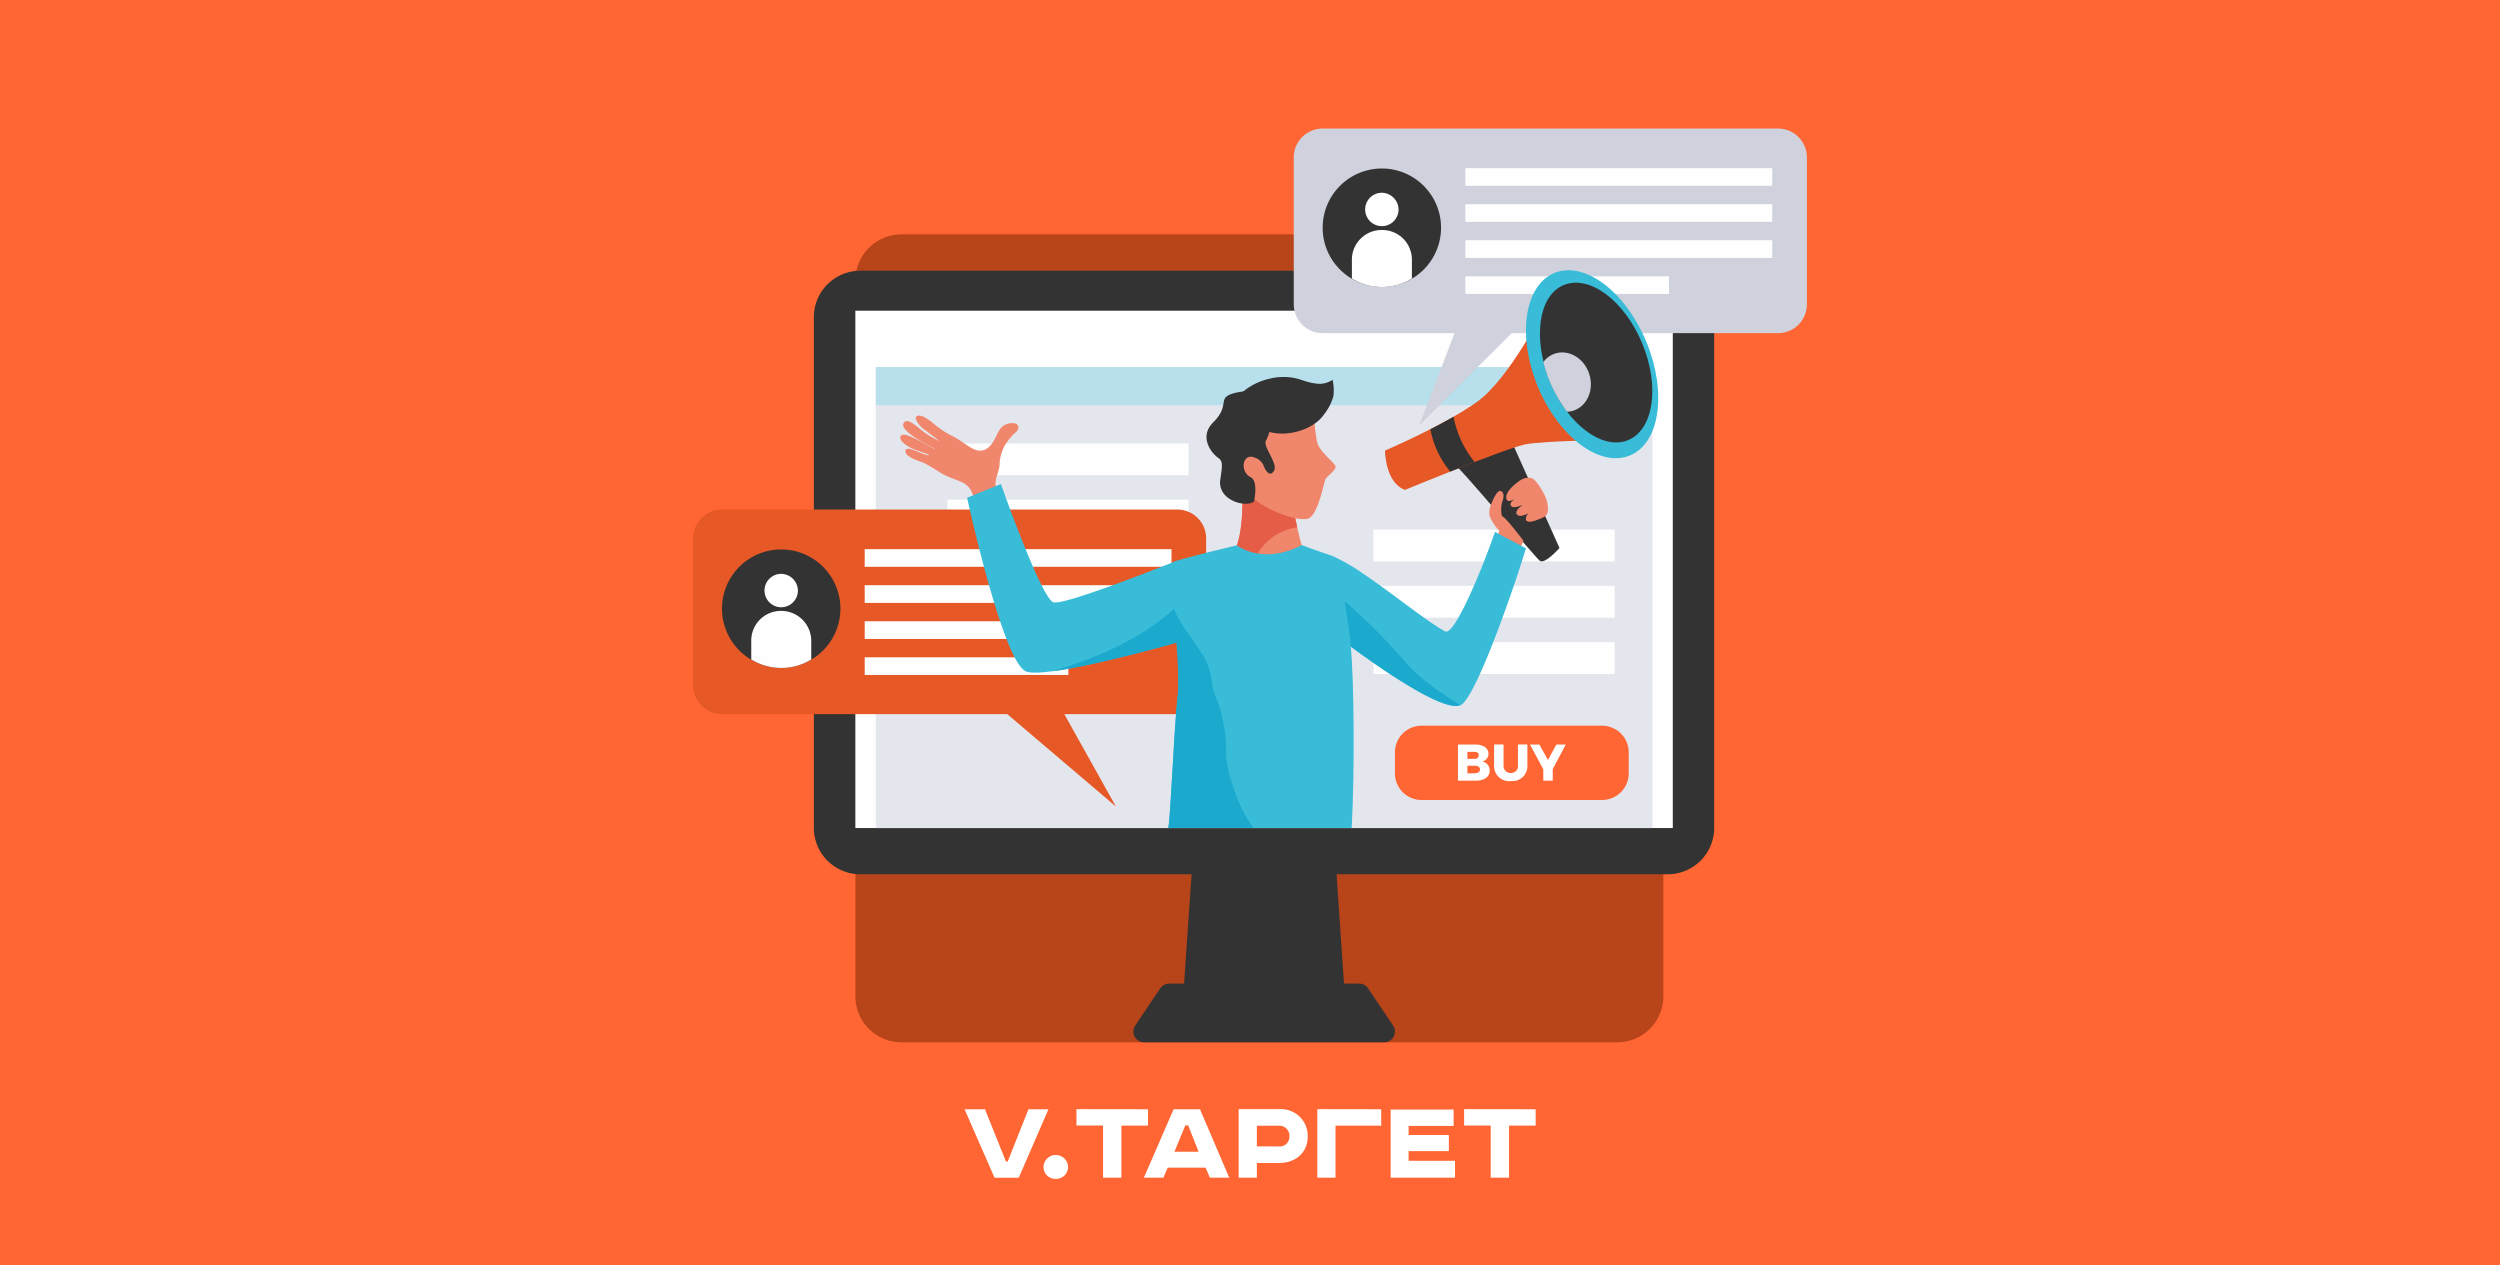 <?xml version="1.0" encoding="UTF-8"?> <svg xmlns="http://www.w3.org/2000/svg" id="Слой_1" data-name="Слой 1" viewBox="0 0 500 253"><rect x="0" y="0" width="500" height="253" fill="#808080" stroke="none"/> <defs> <style> .cls-1, .cls-9 { fill: #f63; } .cls-1, .cls-2 { fill-rule: evenodd; } .cls-2 { fill: #b8441a; } .cls-3 { fill: #333; } .cls-4 { fill: #fefefe; } .cls-5 { fill: #e4e6ed; } .cls-6 { fill: #b8e0ec; } .cls-7 { fill: #e65825; } .cls-8 { fill: #cfd1dd; } .cls-10 { fill: #f0866b; } .cls-11 { fill: #e55d46; } .cls-12 { fill: #38bcd8; } .cls-13 { fill: #1ba9ce; } .cls-14 { fill: #fff; } </style> </defs> <title>заглушка_таргет</title> <path class="cls-1" d="M546.12-86.81V286.81a10.75,10.75,0,0,1-10.72,10.72H-35.4a10.75,10.75,0,0,1-10.72-10.72V-86.81A10.75,10.75,0,0,1-35.4-97.53H535.4A10.75,10.75,0,0,1,546.12-86.81Z"></path> <path class="cls-2" d="M180.27,46.87H323.49a9.21,9.21,0,0,1,9.18,9.19V199.28a9.21,9.21,0,0,1-9.18,9.18H180.27a9.21,9.21,0,0,1-9.19-9.18V56.06A9.22,9.22,0,0,1,180.27,46.87Z"></path> <g> <polygon class="cls-3" points="269.3 204.05 236.32 204.05 239.03 164.28 266.59 164.28 269.3 204.05"></polygon> <path class="cls-3" d="M273.63,197.67a2.14,2.14,0,0,0-1.79-.95h-38a2.16,2.16,0,0,0-1.8.95l-5,7.44a2.15,2.15,0,0,0,1.79,3.35h48a2.15,2.15,0,0,0,1.79-3.35l-5-7.44Z"></path> <path class="cls-3" d="M333.56,174.85H172.05a9.28,9.28,0,0,1-9.28-9.28V63.43a9.28,9.28,0,0,1,9.28-9.28H333.56a9.28,9.28,0,0,1,9.28,9.28V165.57A9.28,9.28,0,0,1,333.56,174.85Z"></path> <polygon class="cls-4" points="171.07 165.61 334.56 165.61 334.56 62.14 171.07 62.14 171.07 165.61"></polygon> <polygon class="cls-5" points="175.16 165.61 330.48 165.61 330.48 73.41 175.16 73.41 175.16 165.61"></polygon> <polygon class="cls-6" points="175.16 81.04 330.48 81.04 330.48 73.41 175.16 73.41 175.16 81.04"></polygon> <polygon class="cls-4" points="274.69 112.28 322.93 112.28 322.93 105.92 274.69 105.92 274.69 112.28"></polygon> <polygon class="cls-4" points="274.69 123.54 322.93 123.54 322.93 117.17 274.69 117.17 274.69 123.54"></polygon> <polygon class="cls-4" points="274.69 134.79 322.93 134.79 322.93 128.43 274.69 128.43 274.69 134.79"></polygon> <polygon class="cls-4" points="189.48 95.05 237.72 95.05 237.72 88.69 189.48 88.69 189.48 95.05"></polygon> <polygon class="cls-4" points="189.48 106.32 237.72 106.32 237.72 99.94 189.48 99.94 189.48 106.32"></polygon> <path class="cls-7" d="M235.46,101.91H144.39a5.77,5.77,0,0,0-5.77,5.78v29.36a5.77,5.77,0,0,0,5.77,5.77h57.06l21.73,18.48-10.32-18.48h22.6a5.77,5.77,0,0,0,5.77-5.77V107.69A5.77,5.77,0,0,0,235.46,101.91Z"></path> <polygon class="cls-4" points="172.94 113.36 234.3 113.36 234.3 109.83 172.94 109.83 172.94 113.36"></polygon> <polygon class="cls-4" points="172.94 120.58 234.3 120.58 234.3 117.04 172.94 117.04 172.94 120.58"></polygon> <polygon class="cls-4" points="172.94 127.79 234.3 127.79 234.3 124.25 172.94 124.25 172.94 127.79"></polygon> <polygon class="cls-4" points="172.94 134.99 213.67 134.99 213.67 131.46 172.94 131.46 172.94 134.99"></polygon> <path class="cls-3" d="M168.08,121.74a11.84,11.84,0,1,1-11.84-11.85A11.84,11.84,0,0,1,168.08,121.74Z"></path> <path class="cls-4" d="M159.58,118.22a3.34,3.34,0,1,1-3.34-3.45A3.39,3.39,0,0,1,159.58,118.22Z"></path> <path class="cls-4" d="M156.3,122.18h-.12a5.93,5.93,0,0,0-5.93,5.94v3.78a11.52,11.52,0,0,0,12,0v-3.78A6,6,0,0,0,156.3,122.18Z"></path> <path class="cls-8" d="M355.6,25.71H264.53a5.77,5.77,0,0,0-5.78,5.77V60.85a5.78,5.78,0,0,0,5.78,5.78H290.9L283.84,85.1l18.48-18.47h53.29a5.77,5.77,0,0,0,5.77-5.78V31.48a5.77,5.77,0,0,0-5.77-5.77Z"></path> <polygon class="cls-4" points="293.07 37.16 354.44 37.16 354.44 33.63 293.07 33.63 293.07 37.16"></polygon> <polygon class="cls-4" points="293.07 44.37 354.44 44.37 354.44 40.84 293.07 40.84 293.07 44.37"></polygon> <polygon class="cls-4" points="293.07 51.59 354.44 51.59 354.44 48.04 293.07 48.04 293.07 51.59"></polygon> <polygon class="cls-4" points="293.07 58.79 333.81 58.79 333.81 55.26 293.07 55.26 293.07 58.79"></polygon> <path class="cls-3" d="M288.21,45.54A11.84,11.84,0,1,1,276.37,33.7,11.84,11.84,0,0,1,288.21,45.54Z"></path> <path class="cls-4" d="M279.71,42a3.34,3.34,0,1,1-3.34-3.45A3.4,3.4,0,0,1,279.71,42Z"></path> <path class="cls-4" d="M276.43,46h-.12a5.93,5.93,0,0,0-5.93,5.94v3.77a11.5,11.5,0,0,0,12,0V51.92A5.93,5.93,0,0,0,276.43,46Z"></path> <path class="cls-9" d="M320.42,160H284.3a5.32,5.32,0,0,1-5.31-5.33v-4.2a5.32,5.32,0,0,1,5.31-5.33h36.12a5.33,5.33,0,0,1,5.32,5.33v4.2A5.33,5.33,0,0,1,320.42,160Z"></path> <path class="cls-4" d="M296,153.88c0-.45-.42-.74-1.08-.73h-1.44v1.51h1.44C295.55,154.66,296,154.38,296,153.88Zm-.23-2.82c0-.44-.32-.69-.85-.68h-1.44v1.4h1.44C295.42,151.78,295.74,151.51,295.74,151.06Zm1.94-.33a1.61,1.61,0,0,1-1.25,1.57,1.79,1.79,0,0,1,1.48,1.83c0,1.24-1.08,2-2.78,2h-3.57v-7.23H295c1.64,0,2.68.71,2.68,1.83Z"></path> <path class="cls-4" d="M302.18,154.6a1.37,1.37,0,0,0,1.41-1.51v-4.2h1.89v4.2a3,3,0,0,1-3.3,3.12,3,3,0,0,1-3.36-3.12v-4.2h1.89v4.2a1.41,1.41,0,0,0,1.48,1.51Z"></path> <polygon class="cls-4" points="310.55 153.82 310.55 156.14 308.66 156.14 308.66 153.87 305.99 148.9 307.88 148.9 309.59 152.01 311.27 148.9 313.16 148.9 310.55 153.82"></polygon> <path class="cls-10" d="M258.32,98.05a26.54,26.54,0,0,1-7.31.33,11.06,11.06,0,0,1-2.56-.55c.12,3,.14,10.18-2,13.13,0,0,.78,3.5,7.11,3.61s7-4.68,7-4.68-2.12-7.34-2.25-11.83Z"></path> <path class="cls-11" d="M246.46,111.05l.1.25v0l.2.37h0l.32.45.05.07a5.26,5.26,0,0,0,1.14,1l.09.06a5.73,5.73,0,0,0,.86.45l.13,0a8,8,0,0,0,1.11.38,8.9,8.9,0,0,1,1.86-4.5,11.12,11.12,0,0,1,7.13-4.13A43.68,43.68,0,0,1,258.32,98a26.93,26.93,0,0,1-7.31.33,11.06,11.06,0,0,1-2.56-.55c.12,3,.14,10.17-2,13.13l0,.07Z"></path> <path class="cls-10" d="M249.55,81s10.37-3.06,12-.56,1.35,6.58,2,8.36,3.26,3.68,3.54,4.4-1.72,2.07-2,2.63-1.32,6.43-3.13,7.73-11.46-2.15-13.84-6.7S246.77,82.47,249.55,81Z"></path> <path class="cls-3" d="M254.28,82.79a10.2,10.2,0,0,1-1.1,5.36c-.62,1.24,2.48,4.54,1.62,6-.58,1-1.42.75-2.17-1.23A3,3,0,0,0,251,91.54c-2.54-1.1-3.13,2.77-.85,3.92,1.59.8.65,4.84.65,4.84-1.71,1.32-7.37-.28-6.74-4.41.39-2.63.57-3.63-.36-4.27-1.66-1.16-3.83-4.38-1.09-7.11,3.77-3.75.33-5,4.71-6s8,1.58,7,4.31Z"></path> <path class="cls-3" d="M246.53,80.58c.25-1,2-2.18,2.83-2.82a12.52,12.52,0,0,1,4.47-2,11.63,11.63,0,0,1,5-.17c1.42.28,2.61.9,4.06,1.07a4.71,4.71,0,0,0,3.62-.7,9.37,9.37,0,0,1,.17,3.28,10.08,10.08,0,0,1-1.86,3.62c-2.1,3.14-7.83,4.87-11.87,3.22-1.94-.8-3.69-1.5-4.66-3.19a9.83,9.83,0,0,0-1.75-2.28Z"></path> <path class="cls-3" d="M301.9,87.34l10,22.26s-2.93,3.3-3.92,2.57-16-18.79-17.49-19.72S301.9,87.34,301.9,87.34Z"></path> <path class="cls-7" d="M277,90.12s0,6.4,4,7.86c0,0,20.05-8.31,24.09-9.11S323.81,88,323.81,88L309,61.53s-7.09,14.19-13.57,18.83-18.39,9.74-18.39,9.74Z"></path> <path class="cls-3" d="M290.05,94.32l4.88-1.91a20.34,20.34,0,0,1-4.22-9.06c-1.52.88-3.1,1.72-4.63,2.5A18.56,18.56,0,0,0,290.05,94.32Z"></path> <path class="cls-12" d="M329.26,68.34C333.44,78.42,332,88.6,326,91.09s-14.25-3.66-18.43-13.74-2.71-20.26,3.29-22.75S325.08,58.27,329.26,68.34Z"></path> <path class="cls-3" d="M328.44,68.67c3.56,8.57,2.31,17.23-2.8,19.35S313.51,84.9,310,76.33,307.65,59.09,312.77,57,324.89,60.1,328.44,68.67Z"></path> <path class="cls-10" d="M300.58,103.38c-.47-.29-.34-2.08-.25-2.55.16-.73.67-1.68.16-2.38-.9-1.22-2.15,2.09-2.32,2.57a3.52,3.52,0,0,0-.23,2.2,8.79,8.79,0,0,0,1.92,2.91c-.09.33-.2.67-.32,1a20.31,20.31,0,0,1,2.42,1.22c1,.56.92,1.26,1.83,1.88l.91-2.08c-.37-.47-3.3-4.32-4.09-4.8Z"></path> <path class="cls-10" d="M307,96.09c-.86-.93-2.22-.58-3.27.19-.77.56-3,2.34-2.38,3.64.5,1.07,3.33-1.3,3.33-1.3-1,.9-3,1.62-2.5,2.51s3-.42,3.57-.82c-.56.14-3.33,1.83-2.22,2.7.75.6,2.79-.66,3.4-1.08-.82.24-1.93,1-1.72,2.1.36.61,1.59.21,2.28-.07,1-.43,2-.58,2.1-1.88a5.37,5.37,0,0,0,0-.7,7.31,7.31,0,0,0-.91-2.81A12.41,12.41,0,0,0,307,96.09Z"></path> <path class="cls-10" d="M201.44,103.48a10.64,10.64,0,0,1-1.16-2.46c-.26-.74-.44-1.49-.7-2.24a5.46,5.46,0,0,1-.49-2.18,5.61,5.61,0,0,1,.27-1.33c.14-.57.35-1.12.47-1.7s.06-1,.15-1.53a9.31,9.31,0,0,1,.89-2.81,10.69,10.69,0,0,1,1.29-1.77,6.41,6.41,0,0,1,.76-.81,1.94,1.94,0,0,0,.7-.86.82.82,0,0,0-.6-1.11,3.06,3.06,0,0,0-2.85.93c-.75,1-1.11,2.31-1.95,3.32-2.57,3.07-5-.55-8-1.84a19.64,19.64,0,0,1-2.9-1.87c-.53-.4-2.85-2.6-3.93-2-.81.43.76,2.26,1.52,2.72.29.17,2.87,2.26,3.21,2.36a16.4,16.4,0,0,1-4.31-2.67c-1.13-.89-2.24-1.77-2.87-1.26-1.91,1.57,5.59,5.14,6.18,5.47-.63.06-6.5-4.09-7-2.57-.31.84.91,1.68,1.91,2.22,1.25.67,3.34,1.17,3.81,1.53-.88.3-4.76-2.34-4.76-.73,0,1,2.4,1.84,3.31,2.13S188,94.55,188.91,95c2.9,1.38,4.1,1.22,5.24,3,.73,1.11,2,7,3.08,9.19l4.22-3.61Z"></path> <path class="cls-12" d="M299,106.36c-2.59,7.54-8.13,20.85-9.94,19.92-3.43-1.76-10.79-7.78-16.31-11.46a38.07,38.07,0,0,0-6.4-3.69l3.84,18.19s18.17,13.8,22,11.68c3-1.66,10.37-22.64,13-31.34L299,106.39Z"></path> <path class="cls-13" d="M281,132.3a126,126,0,0,0-12-12l.62,8.62S287.93,142.74,292,141c-3.5-2.25-8.51-5.5-11-8.73Z"></path> <path class="cls-12" d="M235.5,112.09s-22.35,9-24.78,8.38S200.18,96.8,200.18,96.8l-6.76,2.75s7.23,33.24,11.88,34.78,32.38-6.46,32.38-6.46A46.94,46.94,0,0,0,235.5,112.09Z"></path> <path class="cls-13" d="M216.43,132.27c-2,.71-4,1.4-6,2,9.48-1.25,27.24-6.39,27.24-6.39a49.07,49.07,0,0,0-.48-8.44C231.69,125.4,223.87,129.6,216.43,132.27Z"></path> <path class="cls-8" d="M317.85,74.81c-1-3.16-4.09-5-6.87-4.09a4.81,4.81,0,0,0-2.31,1.68,27.34,27.34,0,0,0,4.73,9.94,4.4,4.4,0,0,0,1.28-.21c2.77-.9,4.19-4.18,3.16-7.33Z"></path> <path class="cls-12" d="M235.53,139.27c-.79,7.75-1.4,24.06-1.86,26.34h36.67c.65-12.19.43-29.81-.17-36.31-1.05-11.31-3.84-18.18-3.84-18.18s-2.74-.86-6-2.11c0,0-6.76,4.12-13,.06,0,0-11.34,2.69-12.71,3.34-1.13.54,1.78,18.58.94,26.86Z"></path> <path class="cls-13" d="M245.22,149.89a28.71,28.71,0,0,0-2.1-10.58,9.19,9.19,0,0,1-.67-2.37,15.86,15.86,0,0,0-1.55-5.42c-.82-1.24-1.65-2.46-2.46-3.72-.45-.61-.92-1.25-1.44-2a34.62,34.62,0,0,1-2.25-4c.44,5.69,1.19,13.29.77,17.45-.79,7.75-1.4,24.06-1.87,26.34h17.06c-2.19-2.82-3.5-6.26-4.79-10.45A19,19,0,0,1,245.22,149.89Z"></path> </g> <path class="cls-14" d="M192.91,221.85l6,13.7h4.84l5.94-13.7h-4l-4.15,10.46h-.35L197,221.85ZM211.13,231a2.43,2.43,0,0,0-2.42,2.42,2.35,2.35,0,0,0,2.42,2.35,2.38,2.38,0,0,0,2.48-2.35A2.45,2.45,0,0,0,211.13,231Zm4.16-9.17v3.27h5.32v10.43h3.67V225.12h5.32v-3.27Zm21.77,3.25h.57l2.09,5.27h-4.84Zm-2.33-3.25-5.95,13.7h3.91l.85-2h7.57l.87,2h3.86L240,221.85h-5.29Zm13,0v13.7h3.64v-2.93h4.46c3.29,0,5.72-2.08,5.72-5.32a5.36,5.36,0,0,0-5.72-5.45Zm3.64,3.32h4.31a2,2,0,0,1,2.2,2.13,1.94,1.94,0,0,1-2.2,2h-4.31Zm12.09-3.32v13.7h3.64V225.14h9.14v-3.29Zm14.67,0v13.7H291v-3.37h-9.28v-1.93h8.05V227h-8.05v-1.81h9v-3.29H278.09Zm14.69,0v3.27h5.32v10.43h3.67V225.12h5.32v-3.27Z"></path> </svg> 